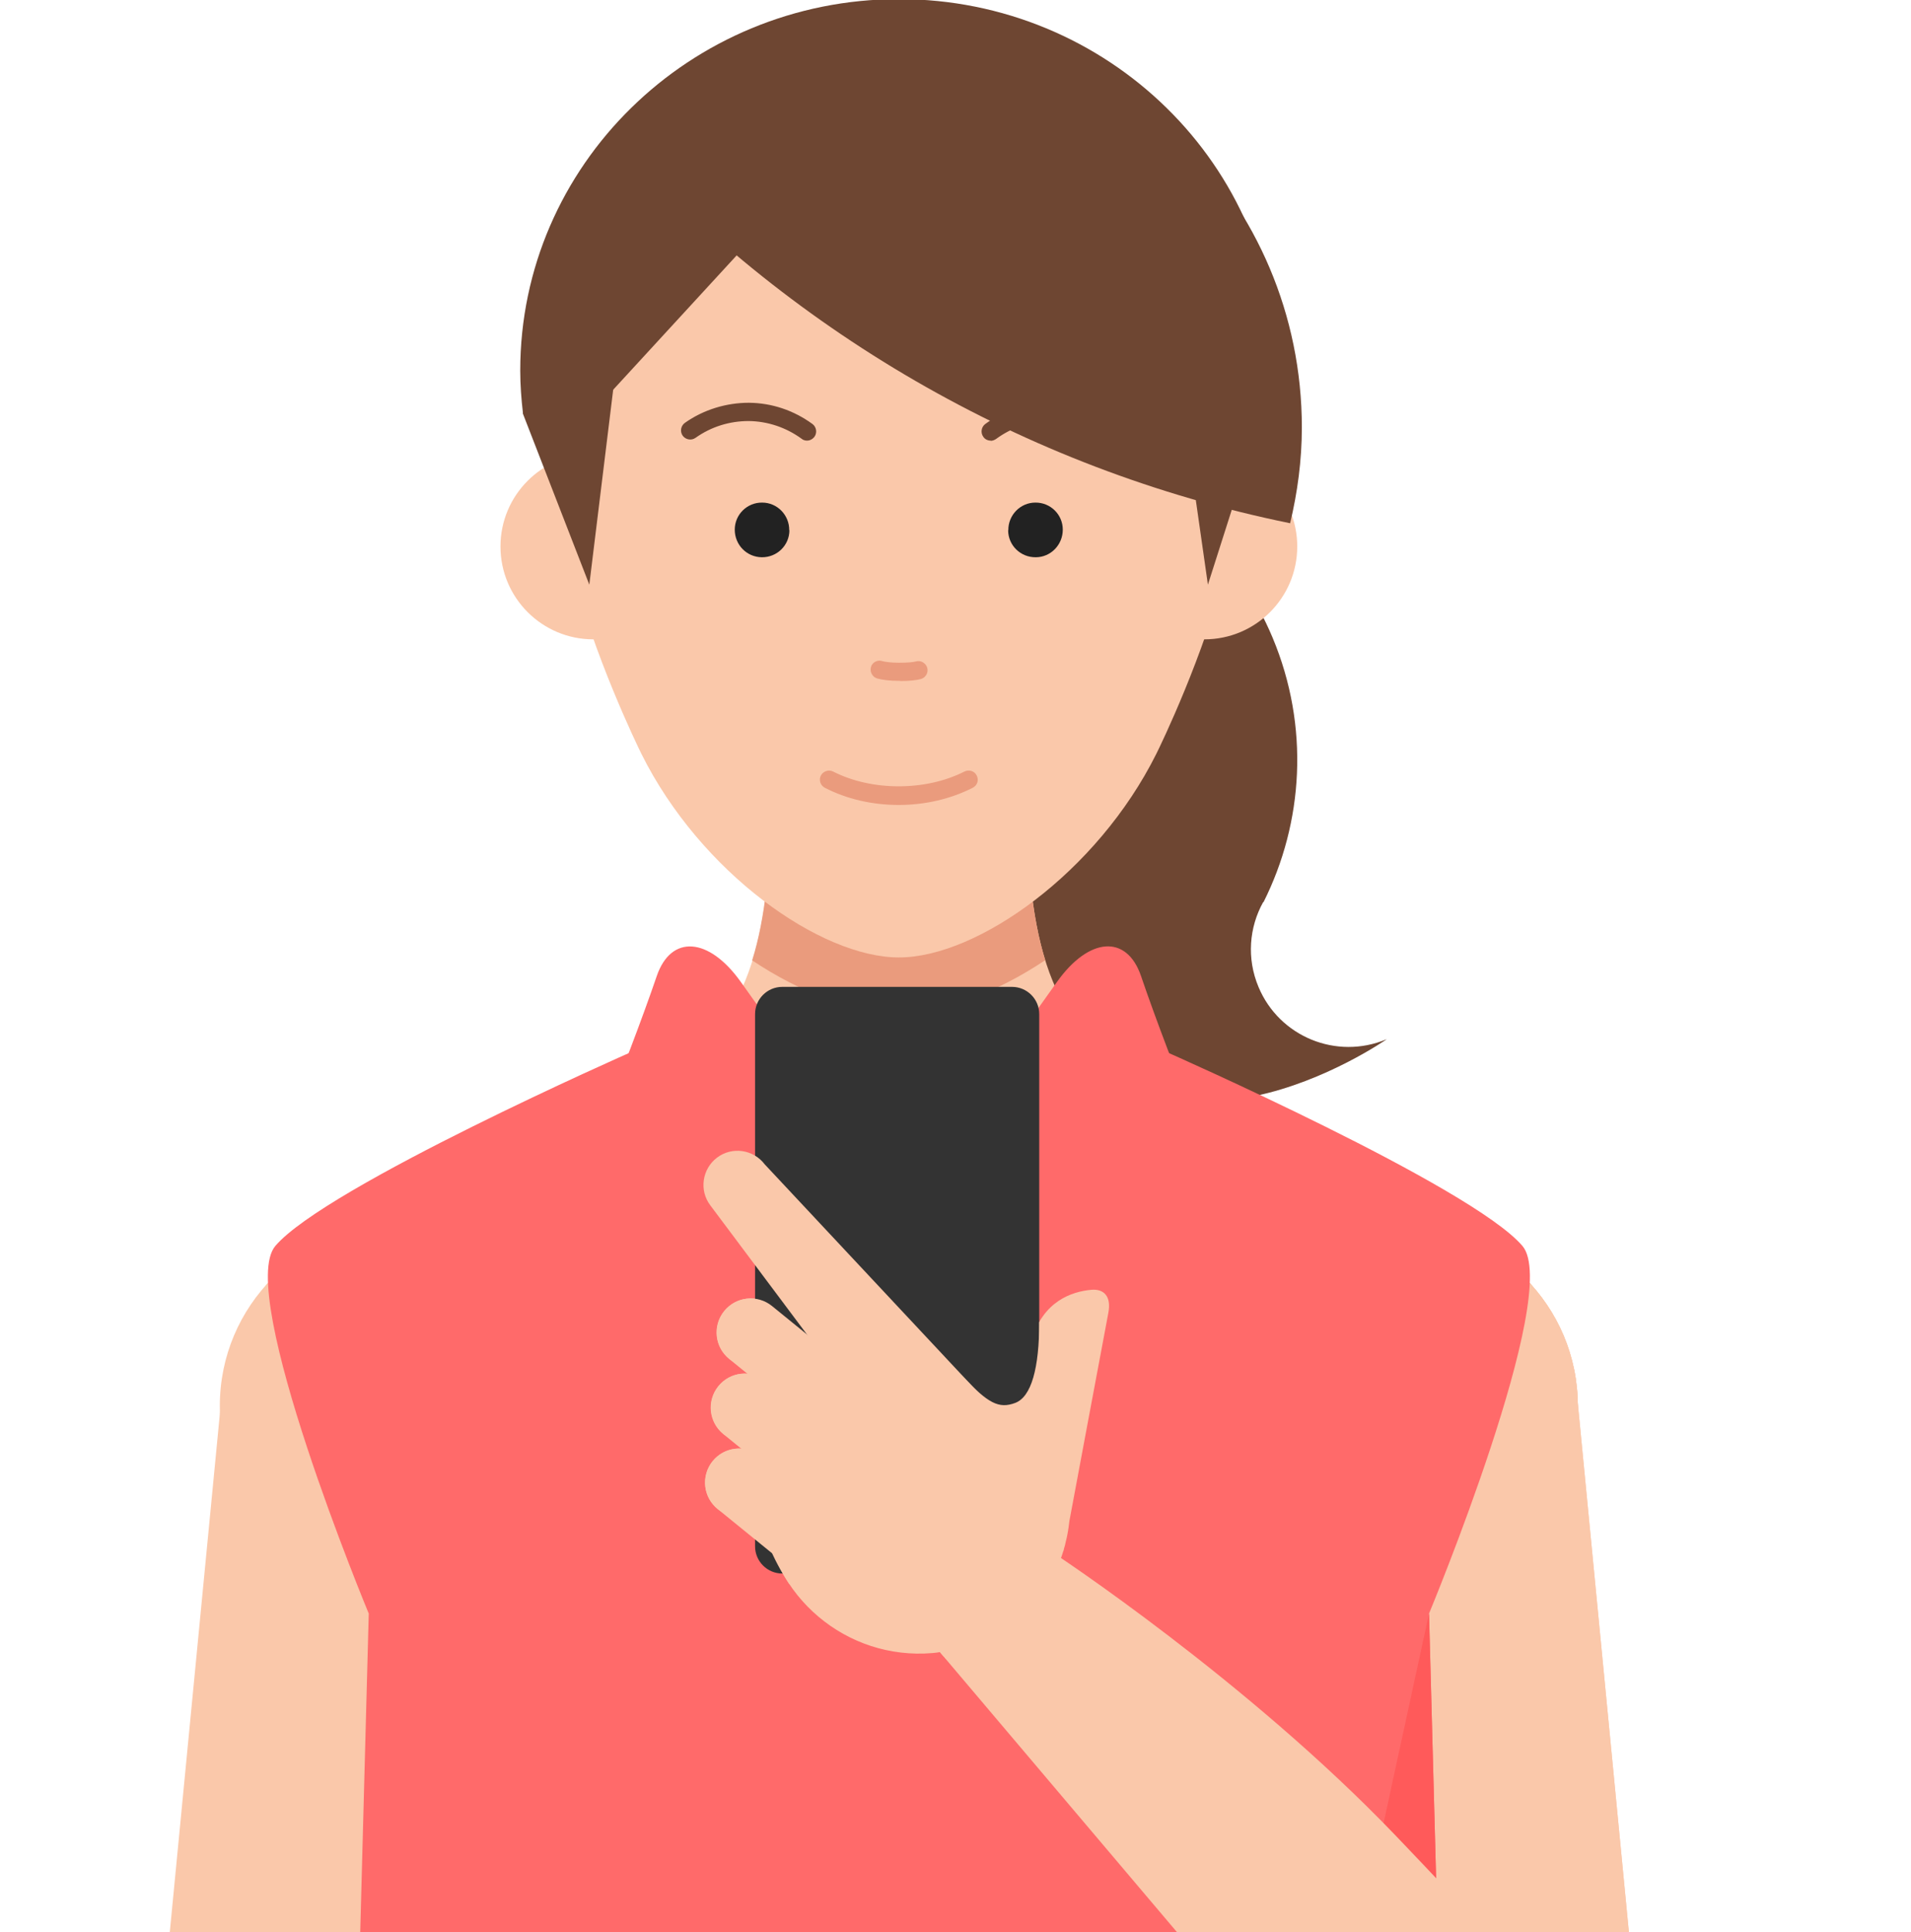 <svg width="184" height="186" viewBox="0 0 184 186" fill="none" xmlns="http://www.w3.org/2000/svg">
<g clip-path="url(#clip0_4469_74945)">
<path d="M38.687 152.746C48.308 152.746 56.107 144.945 56.107 135.322C56.107 125.7 48.308 117.899 38.687 117.899C29.067 117.899 21.268 125.7 21.268 135.322C21.268 144.945 29.067 152.746 38.687 152.746Z" fill="#FAC8AA"/>
<path d="M14.39 206.264L37.282 210.241C37.282 210.241 51.077 165.786 55.862 138.296L21.534 132.33L14.39 206.264Z" fill="#FAC8AA"/>
<path d="M134.498 152.763C144.118 152.763 151.917 144.963 151.917 135.34C151.917 125.718 144.118 117.917 134.498 117.917C124.877 117.917 117.078 125.718 117.078 135.34C117.078 144.963 124.877 152.763 134.498 152.763Z" fill="#FAC8AA"/>
<path d="M158.797 206.281L135.905 210.259C135.905 210.259 122.11 165.803 117.324 138.314L151.653 132.348L158.797 206.281Z" fill="#FAC8AA"/>
<path d="M133.477 100.072C133.477 100.072 110.356 116.157 101.629 95.32C92.902 74.483 97.705 72.212 92.691 60.245C87.676 48.278 80.884 45.796 80.884 45.796L82.626 45.057C98.163 38.545 116.022 45.867 122.533 61.389C126.105 69.924 125.506 79.181 121.653 86.855H121.618C120.28 89.266 120.016 92.258 121.178 95.021C123.184 99.808 128.691 102.06 133.477 100.054" fill="#6E4632"/>
<path d="M86.55 68.428C103.566 68.428 117.36 54.631 117.36 37.612C117.36 20.593 103.566 6.796 86.55 6.796C69.534 6.796 55.74 20.593 55.74 37.612C55.74 54.631 69.534 68.428 86.55 68.428Z" fill="#BE7F5A"/>
<path d="M48.421 208.517L45.043 163.481C44.022 158.412 21.588 131.785 21.588 131.785C22.679 126.188 28.081 119.694 33.571 117.336L63.043 103.925C71.278 99.227 74.252 92.627 74.252 76.225C74.252 59.822 74.252 47.186 74.252 47.186H98.85C98.85 47.186 98.85 59.822 98.85 76.225C98.85 92.627 101.824 99.227 110.059 103.925L139.531 117.336C145.021 119.694 150.423 126.188 151.514 131.785C151.514 131.785 129.08 158.412 128.059 163.481L124.681 208.517H48.421Z" fill="#FAC8AA"/>
<path d="M38.585 152.763C48.205 152.763 56.004 144.962 56.004 135.34C56.004 125.717 48.205 117.917 38.585 117.917C28.964 117.917 21.165 125.717 21.165 135.34C21.165 144.962 28.964 152.763 38.585 152.763Z" fill="#FAC8AA"/>
<path d="M134.499 152.763C144.119 152.763 151.918 144.962 151.918 135.34C151.918 125.717 144.119 117.917 134.499 117.917C124.878 117.917 117.079 125.717 117.079 135.34C117.079 144.962 124.878 152.763 134.499 152.763Z" fill="#FAC8AA"/>
<path d="M100.643 92.451C99.394 88.403 98.831 83.212 98.831 76.225V47.187H74.232V76.225C74.232 83.212 73.687 88.403 72.42 92.451C77.118 95.584 82.08 97.449 86.514 97.449C90.948 97.449 95.91 95.584 100.608 92.451H100.643Z" fill="#EA9B7D"/>
<path d="M86.546 92.17C79.015 92.17 67.455 84.022 61.754 72.565C61.279 71.597 57.179 63.132 55.032 54.667C52.903 46.272 52.727 37.859 52.622 36.751C51.214 22.161 63.373 3.242 86.546 3.242C109.719 3.242 121.878 22.161 120.47 36.751C120.365 37.859 120.189 46.254 118.06 54.667C115.913 63.132 111.831 71.579 111.338 72.565C105.637 84.004 94.094 92.17 86.546 92.17Z" fill="#FAC8AA"/>
<path d="M57.126 61.548C62.063 61.548 66.065 57.545 66.065 52.608C66.065 47.67 62.063 43.667 57.126 43.667C52.189 43.667 48.188 47.67 48.188 52.608C48.188 57.545 52.189 61.548 57.126 61.548Z" fill="#FAC8AA"/>
<path d="M115.965 61.548C120.902 61.548 124.904 57.545 124.904 52.607C124.904 47.67 120.902 43.667 115.965 43.667C111.028 43.667 107.026 47.67 107.026 52.607C107.026 57.545 111.028 61.548 115.965 61.548Z" fill="#FAC8AA"/>
<path d="M86.547 77.492C83.996 77.492 81.533 76.929 79.421 75.838C78.981 75.609 78.823 75.081 79.034 74.659C79.263 74.236 79.791 74.06 80.213 74.271C83.926 76.172 89.134 76.172 92.864 74.271C93.304 74.06 93.832 74.219 94.043 74.659C94.272 75.099 94.096 75.626 93.656 75.838C91.545 76.911 89.081 77.492 86.53 77.492H86.547Z" fill="#EA9B7D"/>
<path d="M86.688 65.542H86.547C85.685 65.542 84.929 65.454 84.454 65.313C83.996 65.172 83.732 64.68 83.855 64.222C83.979 63.765 84.489 63.483 84.946 63.641C85.193 63.712 85.791 63.8 86.565 63.8C87.339 63.8 87.92 63.747 88.184 63.677C88.641 63.536 89.134 63.817 89.275 64.275C89.416 64.75 89.134 65.225 88.677 65.366C88.237 65.489 87.515 65.56 86.706 65.56L86.688 65.542Z" fill="#EA9B7D"/>
<path d="M97.069 51.041C97.069 52.501 98.266 53.663 99.726 53.645C101.169 53.645 102.33 52.448 102.33 50.988C102.33 49.527 101.134 48.365 99.691 48.383C98.231 48.383 97.069 49.597 97.087 51.041H97.069Z" fill="#222222"/>
<path d="M95.38 42.417C95.116 42.417 94.834 42.294 94.676 42.047C94.394 41.66 94.482 41.097 94.869 40.815C96.664 39.495 98.793 38.791 100.993 38.774C103.122 38.756 105.321 39.425 107.151 40.71C107.556 40.991 107.644 41.537 107.362 41.942C107.081 42.346 106.535 42.434 106.13 42.153C104.617 41.079 102.823 40.551 101.01 40.551C99.18 40.551 97.421 41.15 95.907 42.258C95.749 42.364 95.573 42.434 95.397 42.434L95.38 42.417Z" fill="#6E4632"/>
<path d="M76.007 51.041C76.007 52.501 74.811 53.663 73.35 53.645C71.89 53.627 70.746 52.448 70.746 50.988C70.746 49.527 71.943 48.365 73.385 48.383C74.846 48.383 76.007 49.597 75.99 51.041H76.007Z" fill="#222222"/>
<path d="M77.696 42.416C77.52 42.416 77.327 42.364 77.186 42.24C75.69 41.149 73.913 40.551 72.083 40.533C70.236 40.533 68.476 41.079 66.963 42.153C66.558 42.434 66.013 42.328 65.731 41.941C65.45 41.536 65.555 40.991 65.942 40.709C67.755 39.425 69.954 38.773 72.101 38.773C74.3 38.791 76.412 39.495 78.224 40.815C78.611 41.096 78.699 41.66 78.418 42.047C78.242 42.276 77.978 42.416 77.714 42.416H77.696Z" fill="#6E4632"/>
<path d="M116.303 56.284L122.55 36.697L112.749 31.435L116.303 56.284Z" fill="#6E4632"/>
<path d="M53.663 43.367L78.578 16.265L63.411 8.715L58.554 14.54L56.249 17.567L53.082 27.211L53.663 43.367Z" fill="#6E4632"/>
<path d="M56.742 56.285L50.337 39.795L54.05 25.117L59.944 30.133L56.742 56.285Z" fill="#6E4632"/>
<path d="M85.933 1.728C75.341 1.728 65.751 5.934 58.678 12.727C75.622 31.611 98.409 45.109 124.221 50.371C124.925 47.415 125.348 44.335 125.348 41.149C125.348 19.379 107.699 1.728 85.933 1.728Z" fill="#6E4632"/>
<path d="M121.828 44.564C122.567 41.713 123.007 38.756 123.007 35.676C123.007 15.93 106.678 -0.085 86.549 -0.085C66.42 -0.085 50.091 15.93 50.091 35.676C50.091 37.067 50.196 38.439 50.355 39.794L70.572 10.545L86.567 19.943L121.846 44.564H121.828Z" fill="#6E4632"/>
<path d="M134.498 152.763C144.118 152.763 151.917 144.963 151.917 135.34C151.917 125.718 144.118 117.917 134.498 117.917C124.877 117.917 117.078 125.718 117.078 135.34C117.078 144.963 124.877 152.763 134.498 152.763Z" fill="#FAC8AA"/>
<path d="M158.797 206.281L135.905 210.259C135.905 210.259 122.11 165.803 117.324 138.314L151.653 132.348L158.797 206.281Z" fill="#FAC8AA"/>
<path d="M91.652 155.42C88.837 159.943 84.244 159.943 81.429 155.42L60.561 121.841C57.745 117.318 56.637 110.842 58.097 107.445C59.558 104.049 61.863 97.977 63.235 93.964C64.608 89.952 68.25 90.198 71.329 94.528L80.936 108.026C84.016 112.355 89.066 112.355 92.162 108.026L101.77 94.528C104.849 90.198 108.491 89.934 109.864 93.964C111.236 97.995 113.541 104.066 115.001 107.445C116.462 110.824 115.353 117.318 112.538 121.841L91.67 155.42H91.652Z" fill="#FF6A6A"/>
<path d="M86.549 285.742C127.406 285.742 140.832 276.379 140.832 276.379L137.594 155.333C137.594 155.333 150.439 124.446 146.586 119.941C141.712 114.221 112.345 101.286 112.345 101.286C112.345 101.286 107.664 124.781 86.549 124.781C65.435 124.781 60.754 101.286 60.754 101.286C60.754 101.286 31.387 114.221 26.513 119.941C22.66 124.446 35.505 155.333 35.505 155.333L32.267 276.379C32.267 276.379 45.675 285.742 86.549 285.742Z" fill="#FF6A6A"/>
<g style="mix-blend-mode:multiply">
<path d="M137.593 155.333L140.831 276.379C140.831 276.379 132.631 282.099 109.546 284.598L137.593 155.333Z" fill="#FF5A5A"/>
</g>
<path d="M90.614 159.134C93.13 158.835 95.471 157.867 97.424 156.388C97.424 156.388 97.529 156.3 97.6 156.265C97.67 156.212 97.723 156.16 97.776 156.124C97.881 156.036 97.987 155.948 98.092 155.861C98.145 155.808 98.216 155.755 98.268 155.702C98.48 155.526 98.673 155.333 98.867 155.139C98.902 155.104 98.955 155.051 98.99 155.016C99.078 154.928 99.148 154.84 99.236 154.752C99.306 154.681 99.377 154.611 99.447 154.523C99.518 154.435 99.588 154.347 99.676 154.259C99.746 154.171 99.817 154.101 99.887 154.013C99.957 153.925 100.028 153.837 100.098 153.749C100.169 153.661 100.239 153.555 100.309 153.467C100.362 153.379 100.433 153.309 100.485 153.221C100.573 153.08 100.679 152.939 100.767 152.798C100.82 152.71 100.873 152.622 100.925 152.534C101.013 152.393 101.101 152.253 101.172 152.112C101.224 152.041 101.26 151.954 101.295 151.883C101.365 151.76 101.418 151.637 101.488 151.531C101.524 151.443 101.576 151.373 101.612 151.285C101.664 151.162 101.735 151.038 101.787 150.915C101.823 150.827 101.858 150.757 101.893 150.669C101.963 150.528 102.016 150.37 102.069 150.211C102.087 150.158 102.122 150.088 102.139 150.035C102.21 149.824 102.298 149.613 102.351 149.402C102.368 149.349 102.386 149.278 102.403 149.226C102.456 149.067 102.491 148.909 102.544 148.75C102.562 148.662 102.579 148.592 102.597 148.504C102.632 148.363 102.667 148.205 102.702 148.064C102.72 147.976 102.738 147.888 102.755 147.818C102.79 147.659 102.808 147.501 102.843 147.343C102.843 147.272 102.861 147.184 102.878 147.114C102.914 146.885 102.931 146.656 102.966 146.427C102.966 146.427 106.398 128.036 106.714 126.4C107.031 124.763 106.257 124.059 105.078 124.165C103.16 124.341 100.45 125.273 99.342 128.952L96.878 142.133C96.702 142.309 96.544 142.468 96.368 142.644C94.045 145.055 92.286 148.047 91.336 151.443" fill="#FAC8AA"/>
<path d="M72.861 139.564C74.655 139.705 76.01 141.288 75.87 143.084C75.729 144.879 74.145 146.234 72.35 146.093L70.908 145.987C69.113 145.847 67.758 144.28 67.899 142.468C68.04 140.655 69.623 139.317 71.418 139.458L72.861 139.564Z" fill="#FAC8AA"/>
<path d="M73.423 132.348C75.218 132.489 76.573 134.073 76.432 135.868C76.291 137.663 74.708 139.018 72.913 138.877L71.47 138.772C69.675 138.631 68.32 137.065 68.461 135.252C68.602 133.439 70.186 132.102 71.98 132.243L73.423 132.348Z" fill="#FAC8AA"/>
<path d="M73.987 125.115C75.781 125.256 77.136 126.839 76.996 128.635C76.855 130.43 75.271 131.785 73.476 131.644L72.034 131.538C70.239 131.398 68.884 129.831 69.025 128.019C69.165 126.206 70.749 124.868 72.544 125.009L73.987 125.115Z" fill="#FAC8AA"/>
<path d="M97.441 95.003H75.323C73.875 95.003 72.701 96.177 72.701 97.625V148.856C72.701 150.304 73.875 151.478 75.323 151.478H97.441C98.889 151.478 100.062 150.304 100.062 148.856V97.625C100.062 96.177 98.889 95.003 97.441 95.003Z" fill="#333333"/>
<path d="M87.482 144.104C88.89 145.248 89.101 147.307 87.957 148.715C86.814 150.123 84.755 150.334 83.347 149.19L69.64 138.05C68.233 136.906 68.022 134.847 69.165 133.439C70.309 132.031 72.368 131.82 73.775 132.964L87.482 144.104Z" fill="#FAC8AA"/>
<path d="M88.045 136.871C89.452 138.015 89.663 140.074 88.52 141.482C87.376 142.89 85.317 143.101 83.91 141.957L70.203 130.817C68.795 129.673 68.584 127.614 69.728 126.206C70.871 124.798 72.93 124.587 74.338 125.731L88.045 136.871Z" fill="#FAC8AA"/>
<path d="M86.937 151.32C88.345 152.464 88.556 154.523 87.412 155.931C86.269 157.339 84.21 157.55 82.802 156.406L69.095 145.266C67.688 144.122 67.477 142.063 68.62 140.655C69.764 139.247 71.823 139.036 73.23 140.18L86.937 151.32Z" fill="#FAC8AA"/>
<path d="M73.512 145.389C74.216 153.678 81.5 159.838 89.788 159.134C98.075 158.43 88.556 148.557 87.852 140.268C87.5 136.15 91.424 128.758 87.254 129.11C78.966 129.814 72.808 137.1 73.512 145.389Z" fill="#FAC8AA"/>
<path d="M72.983 144.404C72.913 143.665 72.913 142.943 72.965 142.239L75.059 141.482L85.106 140.673L92.585 143.436L91.863 147.66C91.089 149.191 90.543 150.792 90.192 152.447L75.992 152.482C74.426 150.106 73.229 147.466 72.983 144.421V144.404Z" fill="#FAC8AA"/>
<path d="M82.978 135.516L68.391 116.034C67.3 114.59 67.599 112.531 69.042 111.44C70.485 110.349 72.544 110.648 73.635 112.091L92.656 132.418L94.697 134.583L100.169 140.373L97.213 154.083L87.131 153.396" fill="#FAC8AA"/>
<path d="M100.063 127.244C100.063 131.714 99.306 134.477 97.74 135.058C96.174 135.639 95.136 135.111 92.655 132.453C90.614 130.271 81.887 135.586 81.887 135.586V151.144L91.811 154.875L99.517 152.974L102.403 149.261L101.664 136.378L101.911 129.092" fill="#FAC8AA"/>
<path d="M96.207 161.809C100.221 161.809 103.474 158.555 103.474 154.541C103.474 150.527 100.221 147.272 96.207 147.272C92.194 147.272 88.94 150.527 88.94 154.541C88.94 158.555 92.194 161.809 96.207 161.809Z" fill="#FAC8AA"/>
<path d="M90.964 159.574L101.468 149.525C101.468 149.525 120.049 161.739 134.39 176.716C148.713 191.675 155.733 200.158 155.733 200.158L138.93 216.243L90.964 159.592V159.574Z" fill="#FAC8AA"/>
<path d="M96.207 161.809C100.221 161.809 103.474 158.555 103.474 154.541C103.474 150.527 100.221 147.272 96.207 147.272C92.194 147.272 88.94 150.527 88.94 154.541C88.94 158.555 92.194 161.809 96.207 161.809Z" fill="#FAC8AA"/>
</g>
<defs>
<clipPath id="clip0_4469_74945">
<rect width="184" height="186" fill="white"/>
</clipPath>
</defs>
</svg>
